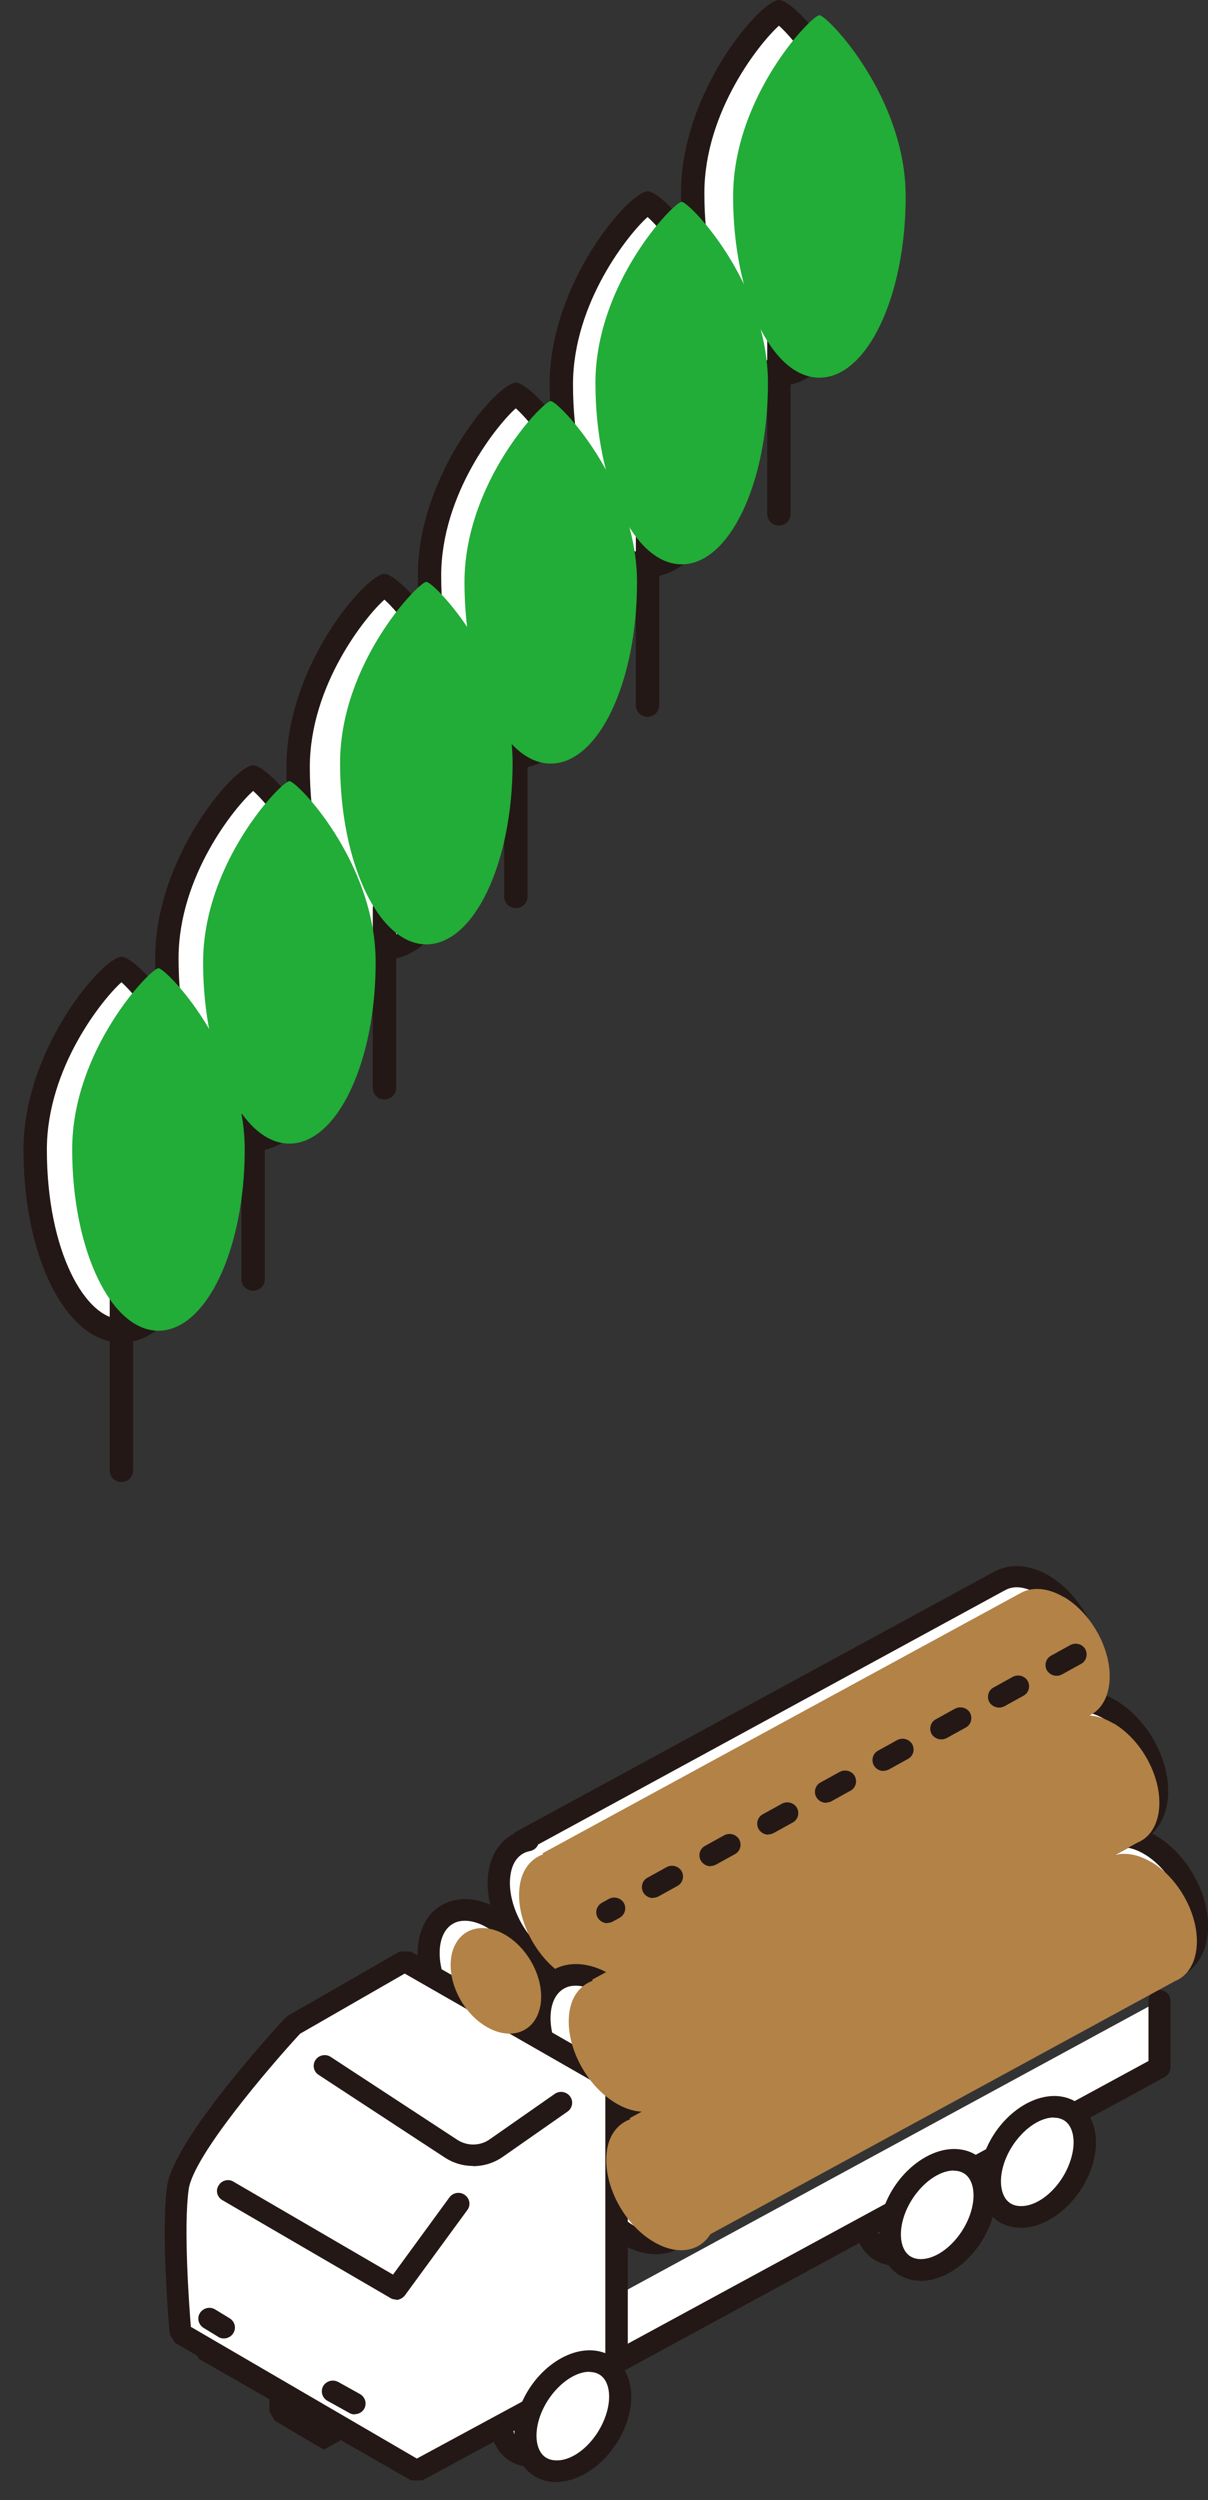 <svg width="44" height="91" viewBox="0 0 44 91" fill="none" xmlns="http://www.w3.org/2000/svg">
<rect x="0" y="0" width="44" height="91" fill="#333333" stroke="none"/>
<path d="M31.523 7.031C31.523 10.674 30.118 13.628 28.381 13.628C26.643 13.628 25.238 10.674 25.238 7.031C25.238 3.388 28.091 0.434 28.372 0.434C28.653 0.434 31.515 3.388 31.515 7.031H31.523Z" fill="white"/>
<path d="M28.373 14.045C26.372 14.045 24.805 10.964 24.805 7.023C24.805 3.328 27.717 0 28.373 0C29.029 0 31.941 3.328 31.941 7.023C31.941 10.955 30.374 14.045 28.373 14.045ZM28.373 0.936C27.717 1.515 25.656 4.035 25.656 7.031C25.656 10.725 27.061 13.202 28.373 13.202C29.684 13.202 31.089 10.725 31.089 7.031C31.089 4.035 29.029 1.515 28.373 0.936Z" fill="#231815"/>
<path d="M28.371 19.127C28.133 19.127 27.945 18.94 27.945 18.701V12.172C27.945 11.934 28.133 11.747 28.371 11.747C28.61 11.747 28.797 11.934 28.797 12.172V18.701C28.797 18.94 28.61 19.127 28.371 19.127Z" fill="#231815"/>
<path d="M26.73 13.994C26.73 17.637 25.325 20.591 23.588 20.591C21.85 20.591 20.445 17.637 20.445 13.994C20.445 10.351 23.307 7.397 23.588 7.397C23.869 7.397 26.73 10.351 26.73 13.994Z" fill="white"/>
<path d="M23.588 21.008C21.586 21.008 20.02 17.927 20.02 13.985C20.02 10.291 22.932 6.963 23.588 6.963C24.243 6.963 27.156 10.291 27.156 13.985C27.156 17.918 25.589 21.008 23.588 21.008ZM23.588 7.899C22.932 8.478 20.871 10.998 20.871 13.994C20.871 17.68 22.276 20.165 23.588 20.165C24.899 20.165 26.304 17.688 26.304 13.994C26.304 10.998 24.243 8.478 23.588 7.899Z" fill="#231815"/>
<path d="M23.586 26.09C23.348 26.09 23.16 25.902 23.16 25.664V19.135C23.16 18.897 23.348 18.71 23.586 18.71C23.824 18.71 24.012 18.897 24.012 19.135V25.664C24.012 25.902 23.824 26.09 23.586 26.09Z" fill="#231815"/>
<path d="M21.937 20.957C21.937 24.6 20.532 27.554 18.795 27.554C17.058 27.554 15.652 24.6 15.652 20.957C15.652 17.314 18.514 14.36 18.795 14.36C19.076 14.36 21.937 17.314 21.937 20.957Z" fill="white"/>
<path d="M18.787 27.971C16.786 27.971 15.219 24.89 15.219 20.948C15.219 17.254 18.131 13.926 18.787 13.926C19.443 13.926 22.355 17.254 22.355 20.948C22.355 24.881 20.788 27.971 18.787 27.971ZM18.787 14.862C18.131 15.441 16.07 17.961 16.07 20.957C16.07 24.643 17.476 27.128 18.787 27.128C20.098 27.128 21.503 24.651 21.503 20.957C21.503 17.961 19.443 15.441 18.787 14.862Z" fill="#231815"/>
<path d="M18.789 33.053C18.551 33.053 18.363 32.865 18.363 32.627V26.098C18.363 25.86 18.551 25.673 18.789 25.673C19.027 25.673 19.215 25.86 19.215 26.098V32.627C19.215 32.865 19.027 33.053 18.789 33.053Z" fill="#231815"/>
<path d="M17.144 27.92C17.144 31.563 15.739 34.517 14.002 34.517C12.264 34.517 10.859 31.563 10.859 27.92C10.859 24.277 13.721 21.323 14.002 21.323C14.283 21.323 17.144 24.277 17.144 27.92Z" fill="white"/>
<path d="M14.002 34.934C12.001 34.934 10.434 31.852 10.434 27.911C10.434 24.217 13.346 20.889 14.002 20.889C14.658 20.889 17.57 24.217 17.57 27.911C17.57 31.844 16.003 34.934 14.002 34.934ZM14.002 21.825C13.346 22.404 11.285 24.924 11.285 27.92C11.285 31.606 12.69 34.091 14.002 34.091C15.313 34.091 16.718 31.614 16.718 27.92C16.718 24.924 14.658 22.404 14.002 21.825Z" fill="#231815"/>
<path d="M14.004 40.016C13.765 40.016 13.578 39.828 13.578 39.59V33.061C13.578 32.823 13.765 32.636 14.004 32.636C14.242 32.636 14.43 32.823 14.43 33.061V39.59C14.43 39.828 14.242 40.016 14.004 40.016Z" fill="#231815"/>
<path d="M12.363 34.883C12.363 38.526 10.958 41.48 9.22 41.48C7.483 41.48 6.078 38.526 6.078 34.883C6.078 31.24 8.939 28.286 9.22 28.286C9.502 28.286 12.363 31.24 12.363 34.883Z" fill="white"/>
<path d="M9.22 41.897C7.219 41.897 5.652 38.815 5.652 34.874C5.652 31.18 8.565 27.852 9.22 27.852C9.876 27.852 12.789 31.18 12.789 34.874C12.789 38.807 11.222 41.897 9.22 41.897ZM9.22 28.788C8.565 29.367 6.504 31.878 6.504 34.883C6.504 38.577 7.909 41.054 9.22 41.054C10.532 41.054 11.937 38.577 11.937 34.883C11.937 31.887 9.876 29.367 9.22 28.788Z" fill="#231815"/>
<path d="M9.219 46.979C8.98 46.979 8.793 46.791 8.793 46.553V40.024C8.793 39.786 8.98 39.599 9.219 39.599C9.457 39.599 9.645 39.786 9.645 40.024V46.553C9.645 46.791 9.457 46.979 9.219 46.979Z" fill="#231815"/>
<path d="M7.574 41.846C7.574 45.489 6.169 48.443 4.431 48.443C2.694 48.443 1.289 45.489 1.289 41.846C1.289 38.203 4.15 35.249 4.431 35.249C4.712 35.249 7.574 38.203 7.574 41.846Z" fill="white"/>
<path d="M4.424 48.868C2.422 48.868 0.855 45.787 0.855 41.846C0.855 38.151 3.768 34.823 4.424 34.823C5.079 34.823 7.992 38.151 7.992 41.846C7.992 45.778 6.425 48.868 4.424 48.868ZM4.424 35.751C3.768 36.33 1.707 38.849 1.707 41.846C1.707 45.54 3.112 48.017 4.424 48.017C5.735 48.017 7.14 45.54 7.14 41.846C7.14 38.849 5.079 36.33 4.424 35.751Z" fill="#231815"/>
<path d="M4.422 53.942C4.183 53.942 3.996 53.754 3.996 53.516V46.987C3.996 46.749 4.183 46.562 4.422 46.562C4.66 46.562 4.848 46.749 4.848 46.987V53.516C4.848 53.754 4.66 53.942 4.422 53.942Z" fill="#231815"/>
<g style="mix-blend-mode:multiply">
<path d="M8.914 41.837C8.914 45.48 7.508 48.434 5.771 48.434C4.034 48.434 2.629 45.48 2.629 41.837C2.629 38.194 5.49 35.24 5.771 35.24C6.052 35.24 8.914 38.194 8.914 41.837Z" fill="#22AC38"/>
</g>
<g style="mix-blend-mode:multiply">
<path d="M13.683 35.028C13.683 38.671 12.278 41.624 10.541 41.624C8.804 41.624 7.398 38.671 7.398 35.028C7.398 31.384 10.26 28.43 10.541 28.43C10.822 28.43 13.683 31.384 13.683 35.028Z" fill="#22AC38"/>
</g>
<g style="mix-blend-mode:multiply">
<path d="M18.671 27.775C18.671 31.418 17.266 34.372 15.529 34.372C13.792 34.372 12.387 31.418 12.387 27.775C12.387 24.132 15.248 21.178 15.529 21.178C15.81 21.178 18.671 24.132 18.671 27.775Z" fill="#22AC38"/>
</g>
<g style="mix-blend-mode:multiply">
<path d="M23.203 21.195C23.203 24.838 21.798 27.792 20.06 27.792C18.323 27.792 16.918 24.838 16.918 21.195C16.918 17.552 19.779 14.598 20.06 14.598C20.341 14.598 23.203 17.552 23.203 21.195Z" fill="#22AC38"/>
</g>
<g style="mix-blend-mode:multiply">
<path d="M27.972 13.943C27.972 17.586 26.567 20.54 24.83 20.54C23.093 20.54 21.688 17.586 21.688 13.943C21.688 10.3 24.549 7.346 24.83 7.346C25.111 7.346 27.972 10.3 27.972 13.943Z" fill="#22AC38"/>
</g>
<g style="mix-blend-mode:multiply">
<path d="M32.988 7.15C32.988 10.793 31.583 13.747 29.846 13.747C28.108 13.747 26.703 10.793 26.703 7.15C26.703 3.507 29.564 0.553 29.846 0.553C30.127 0.553 32.988 3.507 32.988 7.15Z" fill="#22AC38"/>
</g>
<path d="M43.575 70.43C43.736 69.257 42.973 67.776 41.865 67.13C41.255 66.775 40.669 66.744 40.235 66.988L21.832 76.913L24.385 81.513L42.773 71.596C43.198 71.423 43.495 71.021 43.584 70.43H43.575Z" fill="white"/>
<path d="M24.58 81.859L24.034 81.702L21.48 77.102L21.641 76.566L40.052 66.641C40.63 66.326 41.369 66.382 42.076 66.791C43.328 67.524 44.163 69.146 43.979 70.485C43.882 71.194 43.497 71.73 42.927 71.958L24.58 81.851V81.859ZM22.372 77.07L24.548 80.977L42.582 71.257C42.927 71.115 43.128 70.808 43.184 70.383C43.32 69.367 42.63 68.036 41.666 67.476C41.209 67.209 40.767 67.161 40.438 67.335H40.43L22.372 77.07Z" fill="#231815"/>
<path d="M42.13 65.523C42.291 64.349 41.528 62.868 40.42 62.222C39.81 61.868 39.224 61.837 38.79 62.081L20.387 72.005L22.94 76.605L41.327 66.689C41.753 66.515 42.05 66.114 42.138 65.523H42.13Z" fill="white"/>
<path d="M23.134 76.944L22.588 76.787L20.035 72.187L20.196 71.651L38.599 61.726C39.177 61.411 39.916 61.466 40.622 61.876C41.875 62.608 42.71 64.231 42.525 65.57C42.429 66.279 42.044 66.815 41.474 67.051L23.127 76.944H23.134ZM20.926 72.155L23.094 76.062L41.128 66.342C41.474 66.2 41.674 65.901 41.73 65.468C41.867 64.452 41.176 63.12 40.213 62.561C39.755 62.293 39.306 62.238 38.984 62.419H38.976L20.918 72.155H20.926Z" fill="#231815"/>
<path d="M21.124 71.682L38.861 62.026C39.27 61.86 39.559 61.466 39.639 60.891C39.8 59.749 39.061 58.308 37.985 57.678C37.399 57.331 36.829 57.3 36.411 57.536L19.004 67.004" fill="white"/>
<path d="M21.124 72.076C20.979 72.076 20.843 72.005 20.771 71.871C20.666 71.682 20.73 71.438 20.931 71.336L38.668 61.679C38.997 61.545 39.19 61.246 39.246 60.836C39.383 59.852 38.716 58.56 37.785 58.008C37.351 57.748 36.926 57.701 36.62 57.874C36.604 57.882 36.588 57.89 36.572 57.898L19.205 67.35C19.012 67.453 18.771 67.39 18.659 67.193C18.555 67.004 18.619 66.76 18.819 66.657L36.227 57.197C36.227 57.197 36.251 57.181 36.267 57.181C36.821 56.89 37.528 56.953 38.202 57.347C39.415 58.064 40.226 59.647 40.041 60.954C39.945 61.648 39.575 62.175 39.013 62.404L21.317 72.037C21.252 72.068 21.188 72.084 21.124 72.084V72.076Z" fill="#231815"/>
<path d="M20.944 67.594C21.795 68.335 22.333 69.556 22.196 70.564C22.036 71.737 21 72.171 19.892 71.517C18.784 70.871 18.021 69.39 18.181 68.217C18.278 67.523 18.679 67.082 19.217 66.98" fill="white"/>
<path d="M20.903 72.21C20.509 72.21 20.092 72.092 19.69 71.856C18.438 71.123 17.603 69.501 17.787 68.162C17.908 67.319 18.414 66.736 19.152 66.594C19.361 66.555 19.578 66.689 19.626 66.909C19.666 67.122 19.53 67.326 19.305 67.374C18.911 67.445 18.654 67.768 18.59 68.272C18.454 69.288 19.144 70.619 20.108 71.178C20.541 71.43 20.975 71.493 21.288 71.344C21.569 71.21 21.754 70.918 21.81 70.509C21.93 69.658 21.457 68.555 20.694 67.886C20.525 67.744 20.509 67.492 20.662 67.326C20.806 67.161 21.063 67.145 21.232 67.295C22.195 68.138 22.765 69.501 22.613 70.611C22.517 71.288 22.179 71.8 21.641 72.053C21.416 72.155 21.176 72.21 20.919 72.21H20.903Z" fill="#231815"/>
<g style="mix-blend-mode:multiply">
<path d="M38.744 58.127C38.158 57.78 37.588 57.748 37.17 57.985L19.763 67.453L19.779 67.492C19.337 67.657 19.008 68.043 18.928 68.658C18.767 69.831 19.53 71.312 20.638 71.958C21.497 72.462 22.3 72.313 22.701 71.675L39.619 62.467C40.029 62.301 40.318 61.907 40.398 61.332C40.559 60.19 39.82 58.749 38.744 58.119V58.127Z" fill="#B28247"/>
</g>
<path d="M19.653 73.124C19.493 74.297 18.457 74.731 17.349 74.077C16.241 73.431 15.478 71.95 15.639 70.777C15.799 69.603 16.835 69.17 17.943 69.823C19.051 70.469 19.814 71.95 19.653 73.124Z" fill="white"/>
<path d="M18.352 74.77C17.958 74.77 17.541 74.652 17.139 74.416C15.887 73.683 15.052 72.061 15.236 70.722C15.333 70.044 15.67 69.532 16.208 69.28C16.77 69.012 17.477 69.083 18.143 69.477C19.396 70.21 20.231 71.832 20.046 73.171C19.95 73.849 19.613 74.361 19.075 74.613C18.85 74.715 18.609 74.77 18.352 74.77ZM16.931 69.91C16.794 69.91 16.666 69.934 16.553 69.989C16.272 70.123 16.088 70.414 16.031 70.824C15.895 71.84 16.585 73.171 17.549 73.73C17.983 73.982 18.408 74.046 18.729 73.896C19.01 73.762 19.195 73.471 19.251 73.061C19.388 72.045 18.697 70.714 17.734 70.154C17.453 69.989 17.18 69.91 16.931 69.91Z" fill="#231815"/>
<path d="M23.692 75.479C23.532 76.653 22.496 77.086 21.388 76.432C20.28 75.786 19.517 74.305 19.678 73.132C19.838 71.958 20.874 71.525 21.982 72.179C23.09 72.825 23.853 74.305 23.692 75.479Z" fill="white"/>
<path d="M22.399 77.133C22.005 77.133 21.588 77.015 21.186 76.779C19.934 76.046 19.099 74.424 19.283 73.085C19.38 72.407 19.717 71.895 20.255 71.643C20.817 71.375 21.524 71.454 22.19 71.84C23.443 72.573 24.278 74.195 24.093 75.534C23.997 76.212 23.659 76.724 23.129 76.976C22.905 77.078 22.664 77.133 22.407 77.133H22.399ZM20.97 72.273C20.833 72.273 20.705 72.297 20.592 72.352C20.311 72.486 20.126 72.777 20.07 73.187C19.934 74.203 20.624 75.534 21.588 76.093C22.021 76.345 22.455 76.408 22.768 76.259C23.049 76.125 23.234 75.833 23.29 75.424C23.427 74.408 22.736 73.077 21.773 72.517C21.491 72.352 21.218 72.273 20.97 72.273Z" fill="#231815"/>
<path d="M17.13 75.692C16.969 76.865 15.933 77.299 14.825 76.645C13.717 75.991 12.954 74.518 13.115 73.344C13.276 72.171 14.312 71.738 15.419 72.391C16.528 73.037 17.29 74.518 17.13 75.692Z" fill="white"/>
<path d="M15.836 77.338C15.443 77.338 15.025 77.22 14.624 76.984C13.371 76.251 12.536 74.628 12.721 73.289C12.817 72.612 13.154 72.1 13.692 71.848C14.255 71.58 14.961 71.651 15.627 72.045C16.88 72.777 17.715 74.4 17.53 75.739C17.434 76.416 17.097 76.928 16.559 77.18C16.334 77.283 16.093 77.338 15.836 77.338ZM14.415 72.478C14.279 72.478 14.15 72.502 14.038 72.557C13.757 72.691 13.572 72.982 13.516 73.392C13.379 74.408 14.07 75.739 15.033 76.298C15.467 76.55 15.9 76.613 16.214 76.464C16.495 76.33 16.679 76.038 16.735 75.629C16.872 74.613 16.181 73.281 15.218 72.722C14.937 72.557 14.664 72.478 14.415 72.478Z" fill="#231815"/>
<path d="M25.184 80.394C25.024 81.568 23.988 82.001 22.88 81.347C21.772 80.701 21.009 79.221 21.17 78.047C21.33 76.873 22.366 76.44 23.474 77.094C24.582 77.748 25.345 79.221 25.184 80.394Z" fill="white"/>
<path d="M23.891 82.048C23.497 82.048 23.08 81.93 22.678 81.694C21.426 80.961 20.591 79.339 20.776 78C20.872 77.322 21.209 76.81 21.747 76.558C22.309 76.29 23.016 76.369 23.682 76.755C24.935 77.488 25.77 79.11 25.585 80.449C25.489 81.127 25.151 81.639 24.614 81.891C24.389 81.993 24.148 82.048 23.891 82.048ZM22.47 77.188C22.333 77.188 22.205 77.212 22.092 77.267C21.811 77.401 21.627 77.692 21.57 78.102C21.434 79.118 22.125 80.449 23.088 81.008C23.522 81.261 23.955 81.324 24.268 81.174C24.549 81.04 24.734 80.749 24.79 80.339C24.927 79.323 24.236 77.992 23.273 77.433C22.992 77.267 22.719 77.188 22.47 77.188Z" fill="#231815"/>
<path d="M21.169 78.055C21.008 79.228 19.973 79.662 18.864 79.008C17.756 78.362 16.994 76.881 17.154 75.707C17.315 74.534 18.351 74.101 19.459 74.754C20.567 75.4 21.329 76.881 21.169 78.055Z" fill="white"/>
<path d="M19.875 79.701C19.482 79.701 19.064 79.583 18.663 79.347C17.41 78.614 16.575 76.991 16.76 75.652C16.856 74.975 17.194 74.463 17.723 74.211C18.285 73.943 18.992 74.014 19.659 74.408C20.911 75.14 21.746 76.763 21.561 78.102C21.465 78.779 21.128 79.291 20.59 79.543C20.365 79.646 20.124 79.701 19.867 79.701H19.875ZM18.454 74.841C18.318 74.841 18.189 74.865 18.077 74.92C17.796 75.054 17.611 75.345 17.555 75.755C17.418 76.771 18.109 78.102 19.072 78.661C19.506 78.913 19.939 78.976 20.253 78.827C20.534 78.693 20.718 78.401 20.775 77.992C20.911 76.976 20.221 75.644 19.257 75.085C18.976 74.92 18.703 74.841 18.454 74.841Z" fill="#231815"/>
<path d="M21.552 87.491C21.175 88.594 20.155 89.444 19.28 89.389C18.405 89.334 18.003 88.389 18.389 87.286C18.774 86.183 19.786 85.333 20.661 85.388C21.536 85.443 21.938 86.388 21.552 87.491Z" fill="white"/>
<path d="M19.367 89.783C19.367 89.783 19.295 89.783 19.255 89.783C18.789 89.752 18.395 89.531 18.146 89.161C17.801 88.649 17.745 87.916 18.01 87.16C18.452 85.876 19.624 84.923 20.692 84.994C21.157 85.026 21.551 85.246 21.8 85.616C22.145 86.128 22.201 86.861 21.936 87.617C21.511 88.854 20.395 89.783 19.367 89.783ZM20.571 85.774C19.889 85.774 19.078 86.506 18.765 87.412C18.588 87.932 18.604 88.42 18.805 88.72C18.917 88.885 19.086 88.98 19.303 88.995C20.001 89.043 20.852 88.294 21.166 87.365C21.342 86.845 21.326 86.357 21.125 86.057C21.013 85.892 20.844 85.797 20.628 85.782C20.604 85.782 20.587 85.782 20.563 85.782L20.571 85.774Z" fill="#231815"/>
<path d="M15.149 89.925L7.449 85.506L8.308 79.882L16.017 84.301L15.149 89.925Z" fill="white"/>
<path d="M14.948 90.264L7.24 85.853L7.047 85.451L7.914 79.827L8.516 79.543L16.224 83.954L16.417 84.356L15.55 89.98L14.948 90.264ZM7.882 85.301L14.843 89.287L15.582 84.498L8.621 80.512L7.882 85.301Z" fill="#231815"/>
<path d="M34.83 80.166C34.452 81.268 33.432 82.119 32.557 82.064C31.682 82.009 31.281 81.064 31.666 79.961C32.051 78.858 33.063 78.007 33.938 78.063C34.814 78.118 35.215 79.063 34.83 80.166Z" fill="white"/>
<path d="M32.636 82.458C32.636 82.458 32.564 82.458 32.524 82.458C32.058 82.426 31.665 82.206 31.416 81.835C31.071 81.323 31.015 80.591 31.28 79.835C31.721 78.551 32.894 77.598 33.961 77.669C34.427 77.7 34.821 77.921 35.069 78.291C35.415 78.803 35.471 79.535 35.206 80.292C34.78 81.528 33.664 82.458 32.636 82.458ZM33.841 78.448C33.158 78.448 32.347 79.181 32.034 80.087C31.858 80.607 31.874 81.095 32.075 81.394C32.187 81.56 32.355 81.654 32.572 81.67C33.255 81.717 34.114 80.969 34.435 80.04C34.612 79.52 34.596 79.031 34.395 78.732C34.282 78.567 34.114 78.472 33.897 78.456C33.881 78.456 33.857 78.456 33.841 78.456V78.448Z" fill="#231815"/>
<path d="M38.47 78.236C38.093 79.339 37.073 80.189 36.198 80.134C35.323 80.079 34.921 79.134 35.307 78.031C35.692 76.928 36.704 76.078 37.579 76.133C38.454 76.188 38.856 77.133 38.47 78.236Z" fill="white"/>
<path d="M36.285 80.528C36.285 80.528 36.213 80.528 36.172 80.528C35.707 80.496 35.313 80.276 35.065 79.906C34.719 79.394 34.663 78.661 34.928 77.905C35.37 76.621 36.542 75.668 37.61 75.739C38.075 75.77 38.469 75.991 38.718 76.361C39.063 76.873 39.119 77.598 38.854 78.362C38.429 79.599 37.313 80.528 36.285 80.528ZM37.489 76.519C36.807 76.519 35.996 77.251 35.683 78.157C35.506 78.677 35.522 79.165 35.723 79.465C35.835 79.63 36.004 79.725 36.221 79.74C36.935 79.796 37.77 79.039 38.084 78.11C38.26 77.59 38.244 77.102 38.043 76.802C37.931 76.637 37.762 76.542 37.546 76.527C37.529 76.527 37.505 76.527 37.489 76.527V76.519Z" fill="#231815"/>
<path d="M22.426 83.569V85.995L42.234 75.243V72.817" fill="white"/>
<path d="M22.425 86.388C22.353 86.388 22.28 86.373 22.224 86.333C22.104 86.262 22.023 86.136 22.023 85.995V83.569C22.023 83.348 22.208 83.175 22.425 83.175C22.65 83.175 22.826 83.348 22.826 83.569V85.325L41.832 75.014V72.825C41.832 72.604 42.017 72.431 42.233 72.431C42.458 72.431 42.635 72.604 42.635 72.825V75.251C42.635 75.392 42.554 75.526 42.426 75.597L22.618 86.349C22.553 86.38 22.489 86.396 22.425 86.396V86.388Z" fill="#231815"/>
<path d="M35.724 80.709C35.347 81.812 34.327 82.663 33.452 82.607C32.577 82.552 32.175 81.607 32.561 80.504C32.946 79.402 33.958 78.551 34.833 78.606C35.708 78.661 36.11 79.606 35.724 80.709Z" fill="white"/>
<path d="M33.531 83.009C33.531 83.009 33.459 83.009 33.426 83.009C32.961 82.978 32.567 82.757 32.318 82.387C31.973 81.875 31.917 81.15 32.182 80.386C32.623 79.102 33.812 78.149 34.864 78.22C35.329 78.252 35.723 78.472 35.972 78.842C36.317 79.354 36.373 80.087 36.108 80.843C35.683 82.08 34.567 83.017 33.539 83.017L33.531 83.009ZM34.743 79C34.061 79 33.25 79.733 32.937 80.638C32.76 81.158 32.776 81.647 32.977 81.946C33.089 82.111 33.258 82.206 33.475 82.222C34.181 82.269 35.016 81.52 35.337 80.591C35.514 80.071 35.498 79.583 35.297 79.284C35.185 79.118 35.016 79.024 34.8 79.008C34.775 79.008 34.759 79.008 34.735 79.008L34.743 79Z" fill="#231815"/>
<path d="M39.369 78.779C38.991 79.882 37.972 80.733 37.096 80.678C36.221 80.623 35.82 79.677 36.205 78.575C36.591 77.472 37.602 76.621 38.477 76.676C39.353 76.731 39.754 77.677 39.369 78.779Z" fill="white"/>
<path d="M37.175 81.079C37.175 81.079 37.103 81.079 37.071 81.079C36.605 81.048 36.212 80.827 35.963 80.457C35.618 79.945 35.562 79.221 35.826 78.456C36.268 77.172 37.44 76.227 38.508 76.29C38.974 76.322 39.367 76.542 39.616 76.913C39.962 77.425 40.018 78.157 39.753 78.913C39.327 80.15 38.211 81.087 37.183 81.087L37.175 81.079ZM38.388 77.07C37.705 77.07 36.894 77.803 36.581 78.709C36.404 79.228 36.421 79.717 36.621 80.016C36.734 80.181 36.902 80.276 37.119 80.292C37.834 80.347 38.669 79.591 38.982 78.661C39.159 78.141 39.143 77.653 38.942 77.354C38.829 77.188 38.661 77.094 38.444 77.078C38.42 77.078 38.404 77.078 38.38 77.078L38.388 77.07Z" fill="#231815"/>
<path d="M12.005 88.822L10.215 87.767V86.254L12.005 87.31V88.822Z" fill="white"/>
<path d="M11.796 89.161L10.005 88.105L9.812 87.767V86.254L10.423 85.916L12.213 86.971L12.406 87.31V88.822L11.796 89.161ZM10.615 87.546L11.603 88.129V87.538L10.615 86.955V87.546Z" fill="#231815"/>
<path d="M9.706 85.364L8.574 84.671V84.159L9.706 84.852V85.364Z" fill="#040000"/>
<path d="M13.874 87.814L12.742 87.121V86.609L13.874 87.302V87.814Z" fill="#040000"/>
<path d="M22.449 86.002L15.174 89.933L6.575 84.931C6.575 84.931 6.253 81.26 6.478 79.63C6.703 78 10.678 73.715 10.678 73.715L14.748 71.375L22.457 75.786V86.002H22.449Z" fill="white"/>
<path d="M15.376 90.279H14.974L6.375 85.27L6.182 84.963C6.166 84.813 5.853 81.229 6.086 79.575C6.327 77.874 9.972 73.896 10.389 73.447L10.486 73.368L14.557 71.029H14.958L22.666 75.44L22.867 75.778V86.002L22.658 86.349L15.384 90.279H15.376ZM6.961 84.695L15.183 89.484L22.048 85.774V76.015L14.741 71.832L10.928 74.022C9.819 75.227 7.041 78.464 6.873 79.685C6.68 81.04 6.889 83.915 6.953 84.703L6.961 84.695Z" fill="#231815"/>
<path d="M8.151 85.112C8.079 85.112 8.007 85.097 7.942 85.049L7.412 84.726C7.228 84.608 7.164 84.372 7.284 84.183C7.404 84.002 7.645 83.939 7.838 84.057L8.368 84.38C8.553 84.498 8.617 84.734 8.496 84.923C8.424 85.041 8.288 85.112 8.159 85.112H8.151Z" fill="#231815"/>
<path d="M12.921 87.877C12.856 87.877 12.784 87.861 12.72 87.822L11.925 87.381C11.732 87.27 11.668 87.034 11.772 86.845C11.885 86.656 12.126 86.593 12.318 86.695L13.113 87.137C13.306 87.247 13.37 87.483 13.266 87.672C13.194 87.798 13.057 87.869 12.921 87.869V87.877Z" fill="#231815"/>
<path d="M17.233 78.835C16.872 78.835 16.518 78.732 16.213 78.535L11.604 75.518C11.42 75.4 11.371 75.156 11.492 74.975C11.612 74.794 11.869 74.746 12.046 74.865L16.655 77.881C17.016 78.118 17.49 78.11 17.835 77.866L20.204 76.212C20.38 76.085 20.637 76.125 20.766 76.306C20.894 76.479 20.854 76.731 20.669 76.857L18.301 78.511C17.98 78.732 17.602 78.842 17.233 78.842V78.835Z" fill="#231815"/>
<path d="M14.419 83.694C14.347 83.694 14.274 83.679 14.218 83.639L8.1 80.079C7.907 79.969 7.843 79.725 7.963 79.543C8.076 79.354 8.325 79.291 8.509 79.409L14.315 82.789L16.37 79.977C16.499 79.803 16.747 79.756 16.932 79.89C17.109 80.016 17.157 80.26 17.02 80.441L14.748 83.545C14.668 83.647 14.547 83.71 14.419 83.71V83.694Z" fill="#231815"/>
<path d="M22.451 88.034C22.073 89.137 21.054 89.988 20.178 89.933C19.303 89.878 18.902 88.932 19.287 87.83C19.673 86.727 20.684 85.876 21.559 85.931C22.435 85.987 22.836 86.932 22.451 88.034Z" fill="white"/>
<path d="M20.258 90.335C20.258 90.335 20.185 90.335 20.145 90.335C19.68 90.303 19.286 90.082 19.037 89.712C18.692 89.2 18.636 88.476 18.901 87.712C19.342 86.428 20.515 85.482 21.582 85.546C22.048 85.577 22.442 85.797 22.691 86.168C23.036 86.68 23.092 87.412 22.827 88.168C22.401 89.405 21.285 90.335 20.258 90.335ZM21.47 86.325C20.788 86.325 19.977 87.058 19.663 87.964C19.487 88.484 19.503 88.972 19.704 89.271C19.816 89.437 19.985 89.531 20.201 89.547C20.916 89.61 21.751 88.846 22.064 87.916C22.241 87.397 22.225 86.908 22.024 86.609C21.912 86.443 21.743 86.349 21.526 86.333C21.51 86.333 21.486 86.333 21.47 86.333V86.325Z" fill="#231815"/>
<path d="M22.122 69.997C21.985 69.997 21.849 69.926 21.768 69.792C21.664 69.603 21.728 69.367 21.921 69.256L22.178 69.115C22.371 69.012 22.612 69.075 22.724 69.264C22.828 69.453 22.764 69.69 22.571 69.8L22.314 69.942C22.25 69.973 22.186 69.989 22.114 69.989L22.122 69.997ZM23.784 69.083C23.647 69.083 23.511 69.012 23.43 68.878C23.326 68.689 23.39 68.445 23.583 68.343L24.282 67.957C24.474 67.854 24.715 67.917 24.828 68.106C24.932 68.295 24.868 68.54 24.675 68.642L23.977 69.028C23.912 69.059 23.848 69.075 23.784 69.075V69.083ZM25.88 67.925C25.743 67.925 25.607 67.854 25.526 67.72C25.422 67.531 25.486 67.287 25.679 67.185L26.377 66.799C26.57 66.696 26.811 66.76 26.923 66.948C27.028 67.138 26.963 67.382 26.771 67.484L26.072 67.87C26.008 67.902 25.944 67.917 25.88 67.917V67.925ZM27.983 66.775C27.847 66.775 27.71 66.704 27.63 66.57C27.526 66.381 27.59 66.137 27.782 66.035L28.481 65.649C28.674 65.546 28.915 65.609 29.027 65.799C29.131 65.987 29.067 66.232 28.874 66.334L28.176 66.72C28.112 66.752 28.047 66.767 27.983 66.767V66.775ZM30.087 65.617C29.95 65.617 29.814 65.546 29.734 65.412C29.629 65.224 29.693 64.979 29.886 64.877L30.585 64.491C30.777 64.389 31.026 64.452 31.131 64.641C31.235 64.83 31.171 65.074 30.978 65.176L30.28 65.562C30.215 65.594 30.151 65.609 30.087 65.609V65.617ZM32.182 64.459C32.046 64.459 31.91 64.389 31.829 64.255C31.725 64.066 31.789 63.821 31.982 63.719L32.68 63.333C32.873 63.231 33.114 63.294 33.226 63.483C33.331 63.672 33.267 63.916 33.074 64.018L32.375 64.404C32.311 64.436 32.247 64.452 32.182 64.452V64.459ZM34.286 63.309C34.15 63.309 34.013 63.239 33.933 63.112C33.829 62.923 33.893 62.679 34.086 62.577L34.784 62.191C34.977 62.089 35.226 62.152 35.33 62.341C35.434 62.53 35.37 62.774 35.178 62.876L34.479 63.262C34.415 63.294 34.35 63.309 34.278 63.309H34.286ZM36.39 62.152C36.253 62.152 36.117 62.081 36.037 61.955C35.932 61.766 35.996 61.521 36.189 61.419L36.888 61.033C37.08 60.931 37.329 60.994 37.434 61.183C37.538 61.372 37.474 61.616 37.281 61.718L36.583 62.104C36.518 62.136 36.454 62.152 36.382 62.152H36.39ZM38.486 60.994C38.349 60.994 38.213 60.923 38.132 60.797C38.028 60.608 38.092 60.364 38.285 60.261L38.983 59.875C39.176 59.773 39.425 59.836 39.529 60.025C39.634 60.214 39.569 60.458 39.377 60.56L38.678 60.946C38.614 60.978 38.55 60.994 38.477 60.994H38.486Z" fill="#231815"/>
<path d="M24.335 74.77C24.19 74.77 24.054 74.699 23.981 74.565C23.877 74.376 23.949 74.132 24.142 74.03L24.849 73.652C25.041 73.549 25.282 73.62 25.395 73.809C25.499 73.998 25.427 74.242 25.234 74.345L24.527 74.723C24.463 74.754 24.399 74.77 24.335 74.77ZM26.454 73.636C26.31 73.636 26.173 73.565 26.101 73.431C25.997 73.242 26.069 72.998 26.262 72.895L26.968 72.517C27.161 72.415 27.402 72.486 27.514 72.675C27.619 72.864 27.546 73.108 27.354 73.21L26.647 73.589C26.583 73.62 26.519 73.636 26.454 73.636ZM28.566 72.51C28.422 72.51 28.285 72.439 28.213 72.305C28.108 72.116 28.181 71.871 28.373 71.769L29.08 71.391C29.273 71.289 29.522 71.359 29.626 71.549C29.73 71.737 29.658 71.982 29.465 72.084L28.759 72.462C28.695 72.494 28.63 72.51 28.566 72.51ZM30.678 71.375C30.533 71.375 30.397 71.304 30.325 71.17C30.22 70.981 30.293 70.737 30.485 70.635L31.192 70.257C31.384 70.154 31.633 70.225 31.738 70.414C31.842 70.603 31.77 70.847 31.577 70.95L30.871 71.328C30.806 71.359 30.742 71.375 30.678 71.375ZM32.798 70.241C32.653 70.241 32.517 70.17 32.444 70.036C32.34 69.847 32.412 69.603 32.605 69.501L33.312 69.123C33.504 69.02 33.745 69.091 33.858 69.28C33.962 69.469 33.89 69.713 33.697 69.816L32.99 70.194C32.926 70.225 32.862 70.241 32.798 70.241ZM34.909 69.115C34.765 69.115 34.628 69.044 34.556 68.91C34.452 68.721 34.524 68.477 34.717 68.374L35.423 67.996C35.616 67.894 35.865 67.965 35.969 68.154C36.074 68.343 36.001 68.587 35.809 68.689L35.102 69.067C35.038 69.099 34.974 69.115 34.909 69.115ZM37.029 67.98C36.885 67.98 36.748 67.909 36.676 67.776C36.571 67.587 36.644 67.342 36.836 67.24L37.543 66.862C37.736 66.76 37.985 66.83 38.089 67.019C38.193 67.208 38.121 67.453 37.928 67.555L37.222 67.933C37.158 67.965 37.093 67.98 37.029 67.98ZM39.141 66.846C38.996 66.846 38.86 66.775 38.788 66.641C38.683 66.452 38.755 66.208 38.948 66.106L39.655 65.728C39.847 65.625 40.088 65.696 40.201 65.885C40.305 66.074 40.233 66.318 40.04 66.421L39.334 66.799C39.269 66.83 39.205 66.846 39.141 66.846ZM41.252 65.72C41.108 65.72 40.971 65.649 40.899 65.515C40.795 65.326 40.867 65.082 41.06 64.979L41.766 64.601C41.959 64.499 42.208 64.57 42.312 64.759C42.417 64.948 42.344 65.192 42.152 65.294L41.445 65.672C41.381 65.704 41.317 65.72 41.252 65.72Z" fill="#231815"/>
<path d="M25.011 72.888C24.866 72.888 24.73 72.809 24.657 72.683C24.553 72.494 24.625 72.249 24.818 72.147L25.444 71.816C25.637 71.714 25.886 71.785 25.99 71.974C26.095 72.163 26.022 72.407 25.829 72.51L25.203 72.84C25.139 72.872 25.075 72.888 25.011 72.888ZM27.05 71.808C26.905 71.808 26.769 71.73 26.697 71.604C26.592 71.415 26.665 71.17 26.857 71.068L27.564 70.698C27.756 70.595 28.005 70.666 28.11 70.855C28.214 71.044 28.142 71.289 27.949 71.391L27.243 71.761C27.178 71.793 27.114 71.808 27.05 71.808ZM29.17 70.69C29.025 70.69 28.889 70.611 28.816 70.485C28.712 70.296 28.784 70.052 28.977 69.95L29.684 69.579C29.876 69.477 30.125 69.548 30.23 69.737C30.334 69.926 30.262 70.17 30.069 70.272L29.362 70.643C29.298 70.674 29.234 70.69 29.17 70.69ZM31.289 69.572C31.145 69.572 31.008 69.493 30.936 69.367C30.832 69.178 30.904 68.933 31.097 68.831L31.803 68.461C31.996 68.358 32.245 68.429 32.349 68.618C32.454 68.807 32.381 69.052 32.189 69.154L31.482 69.524C31.418 69.556 31.354 69.572 31.289 69.572ZM33.417 68.453C33.273 68.453 33.136 68.374 33.064 68.248C32.959 68.059 33.032 67.815 33.224 67.713L33.931 67.342C34.124 67.24 34.373 67.311 34.477 67.5C34.581 67.689 34.509 67.933 34.316 68.035L33.61 68.406C33.546 68.437 33.481 68.453 33.417 68.453ZM35.537 67.335C35.392 67.335 35.256 67.256 35.184 67.13C35.079 66.941 35.152 66.696 35.344 66.594L36.051 66.224C36.243 66.121 36.492 66.192 36.597 66.381C36.701 66.57 36.629 66.815 36.436 66.917L35.73 67.287C35.665 67.319 35.601 67.335 35.537 67.335ZM37.657 66.216C37.512 66.216 37.376 66.137 37.303 66.011C37.199 65.822 37.271 65.578 37.464 65.476L38.171 65.105C38.363 65.003 38.612 65.074 38.717 65.263C38.821 65.452 38.749 65.696 38.556 65.799L37.849 66.169C37.785 66.2 37.721 66.216 37.657 66.216ZM39.776 65.097C39.632 65.097 39.495 65.019 39.423 64.893C39.319 64.704 39.391 64.46 39.584 64.357L40.29 63.987C40.483 63.885 40.732 63.955 40.836 64.144C40.941 64.333 40.868 64.578 40.676 64.68L39.969 65.05C39.905 65.082 39.841 65.097 39.776 65.097Z" fill="#231815"/>
<path d="M25.643 79.89C25.499 79.89 25.362 79.819 25.29 79.685C25.186 79.496 25.258 79.252 25.451 79.15L26.157 78.771C26.35 78.669 26.591 78.74 26.703 78.929C26.808 79.118 26.735 79.362 26.543 79.465L25.836 79.843C25.772 79.874 25.707 79.89 25.643 79.89ZM27.755 78.756C27.61 78.756 27.474 78.685 27.402 78.551C27.297 78.362 27.37 78.118 27.562 78.015L28.269 77.637C28.462 77.535 28.703 77.606 28.815 77.795C28.919 77.984 28.847 78.228 28.654 78.33L27.948 78.708C27.884 78.74 27.819 78.756 27.755 78.756ZM29.867 77.621C29.722 77.621 29.586 77.55 29.513 77.417C29.409 77.228 29.481 76.983 29.674 76.881L30.381 76.503C30.573 76.4 30.822 76.471 30.927 76.66C31.031 76.85 30.959 77.094 30.766 77.196L30.059 77.574C29.995 77.606 29.931 77.621 29.867 77.621ZM31.986 76.495C31.842 76.495 31.706 76.424 31.633 76.29C31.529 76.101 31.601 75.857 31.794 75.755L32.5 75.376C32.693 75.274 32.942 75.345 33.046 75.534C33.151 75.723 33.078 75.967 32.886 76.07L32.179 76.448C32.115 76.479 32.051 76.495 31.986 76.495ZM34.098 75.361C33.954 75.361 33.817 75.29 33.745 75.156C33.641 74.967 33.713 74.723 33.906 74.62L34.612 74.242C34.805 74.14 35.046 74.211 35.158 74.4C35.263 74.589 35.19 74.833 34.998 74.935L34.291 75.314C34.227 75.345 34.162 75.361 34.098 75.361ZM36.218 74.227C36.073 74.227 35.937 74.156 35.865 74.022C35.76 73.833 35.833 73.588 36.025 73.486L36.732 73.108C36.925 73.006 37.173 73.076 37.278 73.266C37.382 73.455 37.31 73.699 37.117 73.801L36.411 74.179C36.346 74.211 36.282 74.227 36.218 74.227ZM38.33 73.1C38.185 73.1 38.049 73.029 37.976 72.895C37.872 72.706 37.944 72.462 38.137 72.36L38.844 71.982C39.036 71.879 39.285 71.95 39.389 72.139C39.494 72.328 39.422 72.572 39.229 72.675L38.522 73.053C38.458 73.084 38.394 73.1 38.33 73.1ZM40.441 71.966C40.297 71.966 40.16 71.895 40.088 71.761C39.984 71.572 40.056 71.328 40.249 71.225L40.955 70.847C41.148 70.745 41.397 70.816 41.501 71.005C41.606 71.194 41.533 71.438 41.341 71.541L40.634 71.919C40.57 71.95 40.506 71.966 40.441 71.966ZM42.561 70.832C42.417 70.832 42.28 70.761 42.208 70.627C42.103 70.438 42.176 70.194 42.368 70.091L43.075 69.713C43.268 69.611 43.517 69.682 43.621 69.871C43.725 70.06 43.653 70.304 43.46 70.406L42.754 70.784C42.69 70.816 42.625 70.832 42.561 70.832Z" fill="#231815"/>
<g style="mix-blend-mode:multiply">
<path d="M40.553 62.727C39.967 62.38 39.396 62.349 38.979 62.585L21.571 72.053L21.587 72.092C21.146 72.257 20.817 72.644 20.736 73.258C20.576 74.431 21.338 75.912 22.446 76.558C23.306 77.062 24.108 76.913 24.51 76.275L41.428 67.067C41.837 66.901 42.126 66.507 42.207 65.933C42.367 64.79 41.629 63.349 40.553 62.719V62.727Z" fill="#B28247"/>
</g>
<g style="mix-blend-mode:multiply">
<path d="M41.92 67.768C41.334 67.421 40.764 67.39 40.346 67.626L22.938 77.094L22.954 77.133C22.513 77.299 22.184 77.684 22.103 78.299C21.943 79.472 22.706 80.953 23.814 81.599C24.673 82.103 25.476 81.954 25.877 81.316L42.795 72.108C43.205 71.942 43.494 71.549 43.574 70.974C43.734 69.831 42.996 68.39 41.92 67.76V67.768Z" fill="#B28247"/>
</g>
<g style="mix-blend-mode:multiply">
<path d="M19.11 73.877C19.813 73.479 19.914 72.359 19.335 71.376C18.756 70.392 17.718 69.918 17.015 70.316C16.312 70.714 16.211 71.834 16.79 72.817C17.369 73.8 18.408 74.275 19.11 73.877Z" fill="#B28247"/>
</g>
</svg>
